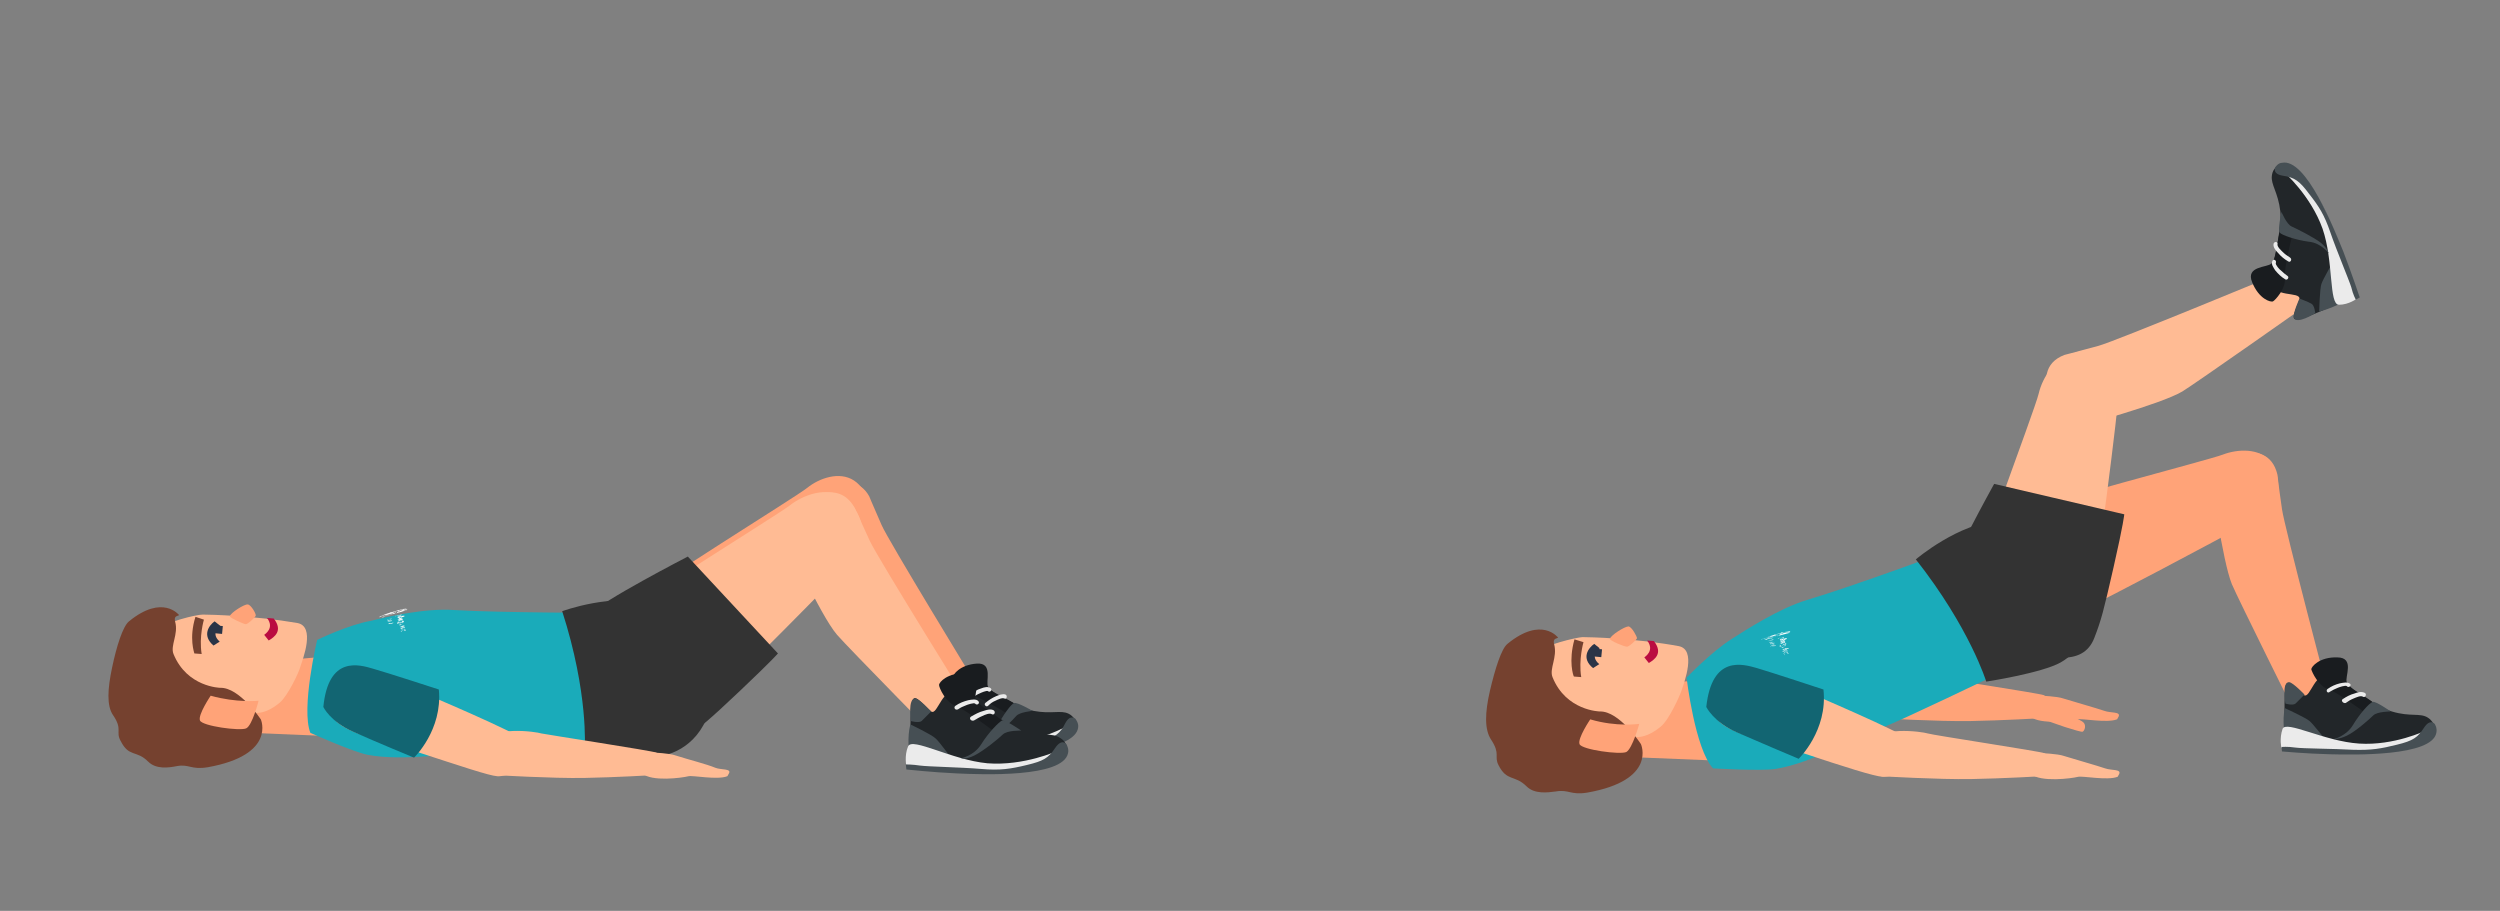 <svg xmlns="http://www.w3.org/2000/svg" xmlns:xlink="http://www.w3.org/1999/xlink" id="Vrstva_1" x="0px" y="0px" viewBox="0 0 443.8 161.7" style="enable-background:new 0 0 443.8 161.7;" xml:space="preserve"><rect x="0" y="0" width="443.8" height="161.7" fill="#808080" stroke="none"/><style type="text/css">	.st0{fill:#FFA378;}	.st1{fill:#222629;}	.st2{fill:#464F54;}	.st3{fill:#EBEBEB;}	.st4{fill:#191C1F;}	.st5{fill:#FFBB94;}	.st6{fill:#BA0C41;}	.st7{fill:#2A3447;}	.st8{fill:#75412F;}	.st9{fill:#1AABBA;}	.st10{fill:#333333;}	.st11{fill:#FFFFFF;}	.st12{fill:#126572;}</style><g>	<g>		<g>			<g>				<path class="st0" d="M115.9,118.9c0,0,2.8,0.1,3.9,0.5c2.5,0.8,5.4,1.5,7.1,2.2c1,0.4,2.9,0.1,2.4,1c-0.3,0.6-0.3,0.5-0.3,0.5     c-1.8,0.7-6.1-0.2-6.9,0c-1.2,0.3-6.5,1-8.2-0.5C113.1,121.7,111,119.6,115.9,118.9z"></path>			</g>		</g>	</g>	<g>		<g>			<path class="st0" d="M88,122.9c0,0,10.1,0.6,15.7,0.5s12.3-0.5,12.3-0.5s4-2.2,0.5-4c-0.6-0.3-19.5-3.2-20.4-3.4    c-0.9-0.3-9.1-1.5-10.2,1.9C84.7,121.3,88,122.9,88,122.9z"></path>		</g>	</g>	<g>		<g>			<g>				<g>					<path class="st0" d="M113.7,106.3c0.9-1.7,27.5-18,29.6-19.7s5.7-3,8.3-1.3s4.2,6.5,1.5,9.3c-8.4,8.8-22.5,22.7-23.6,23.6      C125.4,121.6,111.8,109.7,113.7,106.3z"></path>				</g>			</g>		</g>		<g>			<g>				<g>					<path class="st0" d="M154.3,88.1c0,0,0.4,1,2.2,5.1C157.6,95.8,173,121,173,121s2.1,5.4-4.6,4.4c0,0-15.5-16-17-17.9      c-2.6-3.2-7.9-15.2-8.5-16.3C142.4,90.1,150.8,81.8,154.3,88.1z"></path>				</g>			</g>		</g>		<g>			<g>				<g>					<g>						<path class="st1" d="M172.9,120.8c0.2,0,7.4,4.8,10.6,5.4c3.2,0.6,4.8-0.2,6.2,0.5s1.4,2.1,1.4,2.1s-6.8,3-12.1,3.6       c-5.2,0.6-7-1.2-8.7-1.2s-4,0.8-4.4,0.3s-1.1-7.1-0.8-8.3c0.3-1.2,2,0.9,3.2,1.5C169.5,125.2,169.7,120.2,172.9,120.8z"></path>					</g>				</g>			</g>			<g>				<g>					<g>						<path class="st2" d="M165.2,127.1c0,0,3.7,1.3,4.4,1.8s2.6,2.7,2.8,2.8s-6.9,0.2-6.9,0.2S164.9,129.3,165.2,127.1z"></path>					</g>				</g>			</g>			<g>				<g>					<g>						<path class="st3" d="M165.3,134c0,0-0.6-1.6-0.1-3.3c0.5-1.6,7.3,1.5,13.2,1.3c6-0.2,11.2-3.2,11.2-3.2s0.6,1.2-0.3,2.1       c-0.9,0.9-4.6,1.8-7,2.3C179.9,133.8,165.3,134,165.3,134z"></path>					</g>				</g>			</g>			<g>				<g>					<g>						<path class="st2" d="M190.9,127.6c0,0-0.9-0.9-1.8,0.8c-0.9,1.8-1.7,2.4-4.3,3.3c-2.6,0.9-4.2,1.4-7.4,1.5s-8.7,0.6-9.9,0.5       s-2.3,0.1-2.3,0.1l0.2,0.8c0,0,4.3,0,8.3-0.3c4.1-0.3,17.3-1,17.7-5.2C191.5,128.3,190.9,127.6,190.9,127.6z"></path>					</g>				</g>			</g>			<g>				<g>					<g>						<path class="st2" d="M168.4,124.6c0,0-1,1.2-1.4,1.7c-0.4,0.4-1.8,0.2-1.8,0.2s-0.9-3.7,0.4-3.7       C166.3,122.7,168.4,124.6,168.4,124.6z"></path>					</g>				</g>			</g>			<g>				<g>					<g>						<path class="st4" d="M178.5,126.5c0,0-4.7-2.9-6.3-3.2c-1.6-0.3-2.9-2.7-3-3.1s1.2-2.2,4.2-2.4c3-0.2,1.5,3.3,2,4.1       c0.4,0.8,1.9,1.5,3.5,2.3c1.5,0.8,2,1.3,1.9,1.4C180.6,125.7,178.5,126.5,178.5,126.5z"></path>					</g>				</g>			</g>			<g>				<g>					<g>						<path class="st2" d="M183.3,126.2c0,0-2.3,0.2-2.9,0.9c-0.6,0.7-2.9,3-4.2,3.9c-1.4,0.8-2.2,0.7-2.2,0.7s2.1-0.6,3-2.7       c1-2,2.5-4,3-4.2C180.6,124.6,183.3,126.2,183.3,126.2z"></path>					</g>				</g>			</g>			<g>				<g>					<g>						<path class="st3" d="M174.9,124.8c0.6-0.5,1.2-0.9,1.9-1.2c0.5-0.2,1.2-0.5,1.7-0.3c0.4,0.2,0.2,0.9-0.2,0.7       c-0.4-0.2-1.2,0.2-1.6,0.4c-0.5,0.2-0.9,0.5-1.3,0.9C175.1,125.6,174.6,125.1,174.9,124.8z"></path>					</g>				</g>			</g>			<g>				<g>					<g>						<path class="st3" d="M172.2,123.3c0.6-0.5,1.3-0.9,2-1.1c0.5-0.2,1.2-0.4,1.7,0c0.3,0.3-0.2,0.8-0.5,0.5       c-0.2-0.2-1.3,0.3-1.5,0.4c-0.5,0.2-0.9,0.5-1.3,0.8C172.4,124.1,171.9,123.6,172.2,123.3z"></path>					</g>				</g>			</g>		</g>		<g>			<g>				<g>					<path class="st0" d="M47.1,117.5c0.2,0,11.2-1,11.2-1s4.8,7.8,0.7,14.2l-14.4-0.6L47.1,117.5z"></path>				</g>			</g>		</g>		<g>			<g>				<g>					<path class="st5" d="M27.8,111.8c1.7-1.4,7-2.7,8.2-2.7c1.3,0,9.3,0.2,16.8,1.5c3.2,0.6,1,6.3,0.5,7.8      c-0.2,0.9-2.2,5.1-3.6,6.3c-3.3,2.8-5.4,1.6-5.4,1.6l1.6,4.1c0,0-3.2,4.8-11.3,5c-7.6,0.1-12.5-4-12.6-9.2      C21.8,120.8,25.3,113.9,27.8,111.8z"></path>				</g>			</g>		</g>		<g>			<g>				<g>					<g>						<g>							<path class="st6" d="M47.4,109.7c1.4,1.8-0.4,2.9-0.5,3l0.8,1c1-0.6,2.6-1.7,0.9-3.9L47.4,109.7z"></path>						</g>					</g>				</g>			</g>		</g>		<g>			<g>				<g>					<path class="st0" d="M40.8,109.4c0.1-0.6,2.6-2.2,3.2-2.1c0.6,0.1,1.5,1.7,1.4,2s-1.5,1.6-1.8,1.5      C43.3,110.8,40.8,109.7,40.8,109.4z"></path>				</g>			</g>		</g>		<g>			<g>				<g>					<g>						<path class="st7" d="M39,113.9c-1.7-1.5,0-2.7,0.1-2.8l-1-0.8c-1,0.7-2.3,2.5-0.2,4.3L39,113.9z"></path>					</g>				</g>			</g>		</g>		<g>			<g>				<g>											<rect x="38.1" y="111.1" transform="matrix(9.594847e-02 -0.995 0.995 9.594847e-02 -76.171 139.65)" class="st7" width="1.4" height="1.4"></rect>				</g>			</g>		</g>		<g>			<g>				<g>					<path class="st8" d="M34.7,109.5l1.5,0.5c0,0-0.9,3-0.4,6.1l-1.3-0.1C34.5,115.9,33.5,113.3,34.7,109.5z"></path>				</g>			</g>		</g>		<g>			<path class="st8" d="M39.1,122.1c0,0-5.9-0.1-8.3-6c-0.6-1.5,0.9-3.5,0.3-5.7c-0.3-1.1,0.4-1,0.7-1.2c0,0-2.9-3.8-8.9,1.1    c-1.1,0.9-2.2,4.4-3,8.2s-1,6.8,0.2,8.5c1.7,2.5,0.4,2.9,1.3,4.5c1.5,3,2.8,1.6,4.9,3.7c1.4,1.4,3.6,1.1,5.1,0.8    c2.2-0.4,2.5,0.7,5.5,0.2c12.2-2.2,9.4-8.5,9.4-8.5S42.5,122,39.1,122.1z"></path>		</g>		<g>			<g>				<g>					<path class="st0" d="M37.4,123.5c0,0-2.3,3.4-1.9,4.4c0.4,1,7.1,1.9,8.2,1.4c1.1-0.5,2.2-4.9,2.2-4.9S42,124.8,37.4,123.5z"></path>				</g>			</g>		</g>		<g>			<g>				<g>					<g>						<path class="st5" d="M105.6,112.7c1.1-2,32-21,34.5-22.9c2.5-2,6.7-3.5,9.7-1.5s4.9,7.5,1.8,10.8       c-9.7,10.2-26.2,26.5-27.5,27.5C119.2,130.6,103.4,116.7,105.6,112.7z"></path>					</g>				</g>			</g>			<g>				<g>					<g>						<path class="st5" d="M151.7,90.1c0,0,0.5,1.1,2.7,5.9c1.3,2.9,19.5,32.1,19.5,32.1s2.5,6.3-5.3,5.2c0,0-18.2-18.5-20-20.6       c-3.1-3.6-9.3-17.6-10-18.9C137.8,92.5,147.5,82.8,151.7,90.1z"></path>					</g>				</g>			</g>		</g>		<g>			<g>				<g>					<g>						<g>							<path class="st9" d="M56.3,113.6c0,0-2.9,12.2-1.2,16.5c0,0,7.6,3.4,10.2,3.9c6.5,1.2,14.6-0.4,20.2-0.3        c3.3,0,21.4-1.7,21.4-1.7s6.7-12.5,1.1-23.2c0,0-18.7,0-27.3-0.5c-5.2-0.4-12,1.2-14.8,1.9C61.8,110.9,56.3,113.6,56.3,113.6        z"></path>						</g>					</g>				</g>			</g>		</g>		<g>			<g>				<path class="st10" d="M99.8,108.5c0,0,9.2-3.4,16.2-1.2c4.8,1.5,11.1,8.3,10.5,15.7s-5.5,10.7-9.3,11.2s-13.4-1.4-13.4-1.4     S104.5,123.1,99.8,108.5z"></path>			</g>			<g>				<path class="st10" d="M121.8,130.9c2.6-1.9,3.8-2.8,9.6-8.3s6.7-6.6,6.7-6.6l-16-17.2c0,0-15.5,8-17.3,10.2     C103.1,111.1,112.7,137.4,121.8,130.9z"></path>			</g>		</g>		<g>			<g>				<g>					<g>						<path class="st1" d="M170.6,122.6c0.3,0.1,7.5,6,10.9,7.1c3.4,1.1,5.2,0.3,6.7,1.3c1.5,0.9,1.2,2.4,1.2,2.4s-7.7,2.5-13.5,2.5       c-5.7,0.1-7.4-2.1-9.2-2.3s-4.4,0.4-4.8-0.2c-0.4-0.6-0.4-7.8,0.1-9.1c0.5-1.3,2.1,1.2,3.3,2S167.2,121.6,170.6,122.6z"></path>					</g>				</g>			</g>			<g>				<g>					<g>						<path class="st2" d="M161.6,128.6c0,0,3.8,1.8,4.5,2.5c0.7,0.6,2.5,3.2,2.7,3.3c0.2,0.2-7.4-0.6-7.4-0.6       S161,130.9,161.6,128.6z"></path>					</g>				</g>			</g>			<g>				<g>					<g>						<path class="st3" d="M160.9,136c0,0-0.4-1.8,0.3-3.5s7.7,2.4,14.1,3c6.5,0.5,12.4-2.2,12.4-2.2s0.6,1.3-0.6,2.2       c-1.1,0.9-5.2,1.4-7.9,1.7C176.7,137.5,160.9,136,160.9,136z"></path>					</g>				</g>			</g>			<g>				<g>					<g>						<path class="st2" d="M189.3,132.1c0,0-0.8-1.1-2,0.7s-2.1,2.3-5,3s-4.7,1-8.2,0.7s-9.4-0.4-10.8-0.6c-1.3-0.2-2.5-0.2-2.5-0.2       l0.1,0.9c0,0,4.6,0.5,9,0.7s18.8,0.8,19.7-3.6C189.8,132.9,189.3,132.1,189.3,132.1z"></path>					</g>				</g>			</g>			<g>				<g>					<g>						<path class="st2" d="M165.3,126.3c0,0-1.2,1.2-1.7,1.7c-0.5,0.4-1.9,0-1.9,0s-0.6-4.1,0.8-4       C163.2,124,165.3,126.3,165.3,126.3z"></path>					</g>				</g>			</g>			<g>				<g>					<g>						<path class="st4" d="M176,129.5c0,0-4.7-3.6-6.4-4.2s-2.9-3.2-2.9-3.7s1.5-2.2,4.8-2.1s1.3,3.7,1.7,4.6s1.9,1.8,3.5,2.9       s2,1.6,1.9,1.7C178.4,128.9,176,129.5,176,129.5z"></path>					</g>				</g>			</g>			<g>				<g>					<g>						<path class="st2" d="M181.3,129.7c0,0-2.5-0.1-3.3,0.7c-0.7,0.7-3.4,2.9-5,3.7s-2.4,0.5-2.4,0.5s2.3-0.4,3.6-2.5       s3.2-4,3.7-4.2C178.4,127.7,181.3,129.7,181.3,129.7z"></path>					</g>				</g>			</g>			<g>				<g>					<g>						<path class="st3" d="M172.4,127.2c0.7-0.4,1.4-0.8,2.2-1c0.6-0.2,1.3-0.4,1.8-0.1c0.4,0.3,0.1,0.9-0.3,0.7       c-0.4-0.3-1.3,0.1-1.7,0.3c-0.5,0.2-1,0.5-1.5,0.8C172.4,128.1,171.9,127.5,172.4,127.2z"></path>					</g>				</g>			</g>			<g>				<g>					<g>						<path class="st3" d="M169.6,125.3c0.7-0.5,1.5-0.8,2.3-1c0.6-0.1,1.4-0.3,1.8,0.2c0.3,0.4-0.3,0.8-0.6,0.4       c-0.2-0.2-1.4,0.2-1.6,0.3c-0.5,0.2-1,0.4-1.4,0.7C169.6,126.2,169.2,125.6,169.6,125.3z"></path>					</g>				</g>			</g>		</g>		<path class="st11" d="M69.4,109.5l-1,0.3l0,0L69.4,109.5L69.4,109.5l-1,0.4l0,0L69.4,109.5L69.4,109.5l-1.1,0.4l0,0L69.4,109.5   l-1.1,0.3l0,0L69.4,109.5L69.4,109.5z"></path>		<path class="st11" d="M69.4,109.8C69.5,109.8,69.5,109.8,69.4,109.8C69.5,109.8,69.5,109.9,69.4,109.8c-0.1,0.1-0.2,0.2-0.3,0.2   s-0.3,0.1-0.3,0.1c-0.1,0-0.1,0-0.1,0s0-0.1,0.1-0.1s0.2-0.1,0.3-0.1C69.2,109.8,69.3,109.8,69.4,109.8z M68.8,110L68.8,110   C68.8,110.1,68.8,110.1,68.8,110c0.1,0.1,0.2,0.1,0.3,0c0.1,0,0.2-0.1,0.3-0.1s0.1,0,0.1-0.1c0,0,0,0-0.1,0s-0.1,0-0.3,0.1   C69,109.9,68.9,110,68.8,110z"></path>		<path class="st11" d="M69.5,110l-0.6,0.2l0,0l0,0l0,0h-0.1l0,0c0,0,0,0,0.1-0.1h-0.1l0,0L69.5,110L69.5,110z"></path>		<path class="st11" d="M68.8,110.3l-0.4,0.1l0,0l1.2-0.3l0,0l0,0c0,0,0,0.1-0.1,0.1s-0.2,0.1-0.3,0.1   C69,110.4,68.9,110.4,68.8,110.3C68.8,110.4,68.8,110.4,68.8,110.3C68.8,110.4,68.8,110.3,68.8,110.3z M68.9,110.3L68.9,110.3   L68.9,110.3L68.9,110.3C68.9,110.4,68.9,110.4,68.9,110.3c0.1,0.1,0.2,0.1,0.3,0c0.1,0,0.1,0,0.2,0h0.1c0,0,0,0,0.1,0l0,0l0,0   H68.9z"></path>		<path class="st11" d="M69.5,110.4L69.5,110.4L69.5,110.4C69.6,110.4,69.6,110.4,69.5,110.4C69.6,110.3,69.5,110.3,69.5,110.4   c-0.1-0.1-0.1-0.1-0.3,0l-0.4,0.1l0,0l0.4-0.1C69.4,110.4,69.5,110.3,69.5,110.4C69.6,110.3,69.6,110.3,69.5,110.4   C69.7,110.3,69.6,110.4,69.5,110.4L69.5,110.4L69.5,110.4l-0.7,0.2l0,0L69.5,110.4z"></path>		<path class="st11" d="M69,110.8L69,110.8L69,110.8C68.9,110.8,68.9,110.8,69,110.8C68.9,110.7,68.9,110.7,69,110.8   c-0.1-0.1,0-0.1,0.1-0.2c0.1,0,0.1,0,0.2,0h0.1c0,0,0,0,0.1,0s0.1,0,0.1,0c0.1,0,0.1,0,0.1,0l0,0c0,0,0,0,0-0.1h0.1l0,0l0,0   c0,0,0,0,0,0.1c0,0-0.1,0-0.2,0.1c-0.1,0-0.1,0-0.2,0h-0.1c0,0,0,0-0.1,0C69.2,110.7,69.2,110.7,69,110.8   C69,110.6,68.9,110.7,69,110.8C69,110.7,69,110.7,69,110.8z"></path>		<path class="st11" d="M70.8,109.3c-0.2,0.1-0.3,0.1-0.4,0.1s-0.2,0-0.2,0s0-0.1,0.1-0.1S70.5,109.2,70.8,109.3   c0.1-0.2,0.2-0.2,0.3-0.2s0.1,0,0.2,0c0,0,0,0.1-0.1,0.1C71.1,109.3,71,109.3,70.8,109.3z M70.7,109.2c-0.1,0-0.2,0.1-0.3,0.1   c-0.1,0-0.1,0-0.1,0.1c0,0,0,0,0.1,0C70.5,109.4,70.6,109.3,70.7,109.2c0.2,0.1,0.3,0,0.3,0c0.1,0,0.1,0,0.1-0.1c0,0,0,0-0.1,0   C71,109.1,70.9,109.2,70.7,109.2z"></path>		<path class="st11" d="M70.6,109.6L70.6,109.6C70.5,109.5,70.5,109.5,70.6,109.6C70.5,109.5,70.6,109.5,70.6,109.6   c0-0.1,0.1-0.1,0.2-0.2c0.1,0,0.1,0,0.2,0h0.1l0,0l0,0l0,0l0,0c0,0,0,0,0-0.1h0.2l0,0l0,0c0,0-0.1,0.1-0.2,0.1s-0.1,0-0.2,0h-0.1   l0,0l0,0l0,0l0,0c0,0,0,0,0,0.1L70.6,109.6z"></path>		<path class="st11" d="M71.3,109.6L71.3,109.6C71.2,109.5,71.2,109.5,71.3,109.6C71.2,109.5,71.2,109.5,71.3,109.6   c-0.1-0.1-0.1-0.1-0.2-0.1l0,0c0,0,0,0,0,0.1c0,0-0.1,0-0.2,0.1h-0.1l0,0h-0.2v-0.1l0,0l0,0c0,0,0,0,0.1-0.1c0,0,0.1-0.1,0.2-0.1   s0.2,0,0.2,0l0,0h0.1c0.1,0,0.1,0,0.1,0c0.1,0,0.1-0.1,0.2-0.1s0.1,0,0.2,0h0.1v0.1c0,0-0.1,0.1-0.2,0.1S71.3,109.6,71.3,109.6z    M71.4,109.4L71.4,109.4C71.4,109.5,71.4,109.5,71.4,109.4C71.5,109.5,71.5,109.5,71.4,109.4c0.2,0,0.2,0,0.2,0   S71.5,109.4,71.4,109.4C71.5,109.4,71.4,109.4,71.4,109.4z M70.7,109.6C70.7,109.6,70.7,109.6,70.7,109.6c0.2,0,0.2,0,0.2-0.1   C70.9,109.5,70.9,109.5,70.7,109.6C70.8,109.6,70.7,109.6,70.7,109.6z"></path>		<path class="st11" d="M71,109.7c0.3-0.1,0.4-0.1,0.4,0s-0.1,0.1-0.4,0.2c-0.1,0-0.2,0.1-0.3,0.1c-0.1,0-0.1,0-0.1,0s0-0.1,0.1-0.1   C70.8,109.8,70.9,109.7,71,109.7z M71,109.7c-0.1,0-0.1,0-0.2,0.1c0,0-0.1,0,0,0C70.8,109.8,70.8,109.8,71,109.7   C70.9,109.8,71,109.8,71,109.7c0.1,0,0.2,0,0.2,0h0.1c0,0,0,0-0.1,0C71.2,109.7,71.1,109.7,71,109.7z"></path>		<path class="st11" d="M71.1,109.9c0.3-0.1,0.4-0.1,0.4,0s-0.1,0.1-0.4,0.2c-0.1,0-0.2,0.1-0.3,0.1c-0.1,0-0.1,0-0.1,0   s0-0.1,0.1-0.1C70.8,109.9,70.9,109.9,71.1,109.9z M71.1,109.9c-0.1,0-0.1,0-0.2,0.1c0,0-0.1,0,0,0C70.9,110,70.9,110,71.1,109.9   C70.9,110,71,110,71.1,109.9c0.1,0,0.2,0,0.2,0h0.1c0,0,0,0-0.1,0S71.2,109.9,71.1,109.9z"></path>		<path class="st11" d="M70.4,110.4l0.3-0.1l0,0l0,0c0,0,0-0.1,0.1-0.1s0.2-0.1,0.3-0.1c0.1,0,0.3-0.1,0.3-0.1c0.1,0,0.1,0,0.1,0   s0,0,0,0.1l0,0l0,0L70.4,110.4L70.4,110.4z M71.4,110.1C71.4,110.1,71.3,110.1,71.4,110.1c-0.1,0-0.2,0-0.2,0   c-0.2,0-0.2,0.1-0.2,0.1l0,0L71.4,110.1L71.4,110.1L71.4,110.1z"></path>		<path class="st11" d="M71.3,110.4l-0.2,0.1v-0.1H71.3L71.3,110.4z"></path>		<path class="st11" d="M70.7,110.7h-0.2l0,0c0,0,0,0,0-0.1c0,0,0-0.1,0.1-0.1c0,0,0.1-0.1,0.2-0.1s0.2,0,0.2,0c0.1,0,0.1,0,0.1,0   h0.1c0,0,0,0,0.1,0s0.1,0,0.1-0.1c0,0,0,0,0-0.1h0.2l0,0c0,0,0.1,0,0.1,0.1c0,0,0,0.1-0.1,0.1s-0.1,0.1-0.3,0.1   c-0.1,0-0.2,0-0.2,0H71h-0.1c0,0,0,0-0.1,0C70.7,110.6,70.7,110.6,70.7,110.7C70.7,110.6,70.7,110.7,70.7,110.7z"></path>		<path class="st11" d="M70.9,110.7c0.1,0,0.2-0.1,0.3-0.1s0.3-0.1,0.3-0.1c0.1,0,0.1,0,0.1,0s0,0,0,0.1h-0.2l0,0c0,0,0,0-0.1,0   c0,0-0.1,0-0.2,0S71,110.6,70.9,110.7L70.9,110.7L70.9,110.7h-0.2l0,0C70.9,110.8,70.8,110.8,70.9,110.7   C70.8,110.7,70.9,110.7,70.9,110.7z"></path>		<path class="st11" d="M71.1,110.9L71.1,110.9L71.1,110.9L71.1,110.9c0.1,0,0.1,0,0.2,0l0.4-0.1l0,0l-0.4,0.1   c-0.1,0-0.2,0.1-0.3,0.1c-0.1,0-0.1,0-0.1,0s0,0,0-0.1l-0.4,0.1l0,0l1.1-0.3l0,0L71.1,110.9z"></path>		<path class="st11" d="M71.8,110.9l-1.1,0.3l0,0L71.8,110.9L71.8,110.9z"></path>		<path class="st11" d="M71,111.3C71,111.3,71,111.2,71,111.3C70.9,111.2,70.9,111.2,71,111.3L71,111.3L71,111.3L71,111.3   c0.1,0,0.1,0,0.2,0l0,0l0,0c0,0,0,0,0.1-0.1c0,0,0.1,0,0.2-0.1c0.2,0,0.3-0.1,0.3,0c0,0,0,0,0,0.1c0,0,0,0,0.1,0l0,0h-0.2l0,0   c0,0,0,0-0.1,0l-0.3,0.1C71.2,111.2,71.1,111.3,71,111.3z M71.4,111.1h0.2l0,0l0,0C71.6,111,71.6,111,71.4,111.1   C71.5,111.1,71.4,111.1,71.4,111.1L71.4,111.1z"></path>		<path class="st11" d="M71,111.4L71,111.4h-0.2l0,0H71L71,111.4l0.2-0.1l0,0l0.3-0.1c0.1,0,0.2,0,0.2-0.1h0.1l0,0h-0.2l0,0l0,0l0,0   c0,0,0,0-0.1,0l-0.3,0.1l0,0L71,111.4z"></path>		<path class="st11" d="M71.1,111.6L71.1,111.6h-0.2l0,0H71.1L71.1,111.6l0.2-0.1l0,0l0.3-0.1c0.1,0,0.2,0,0.2-0.1h0.1l0,0h-0.2l0,0   l0,0l0,0c0,0,0,0-0.1,0l-0.3,0.1l0,0L71.1,111.6z"></path>		<path class="st11" d="M71.6,111.5L71.6,111.5L71.6,111.5c-0.3,0.2-0.5,0.2-0.5,0.1C71.1,111.6,71.2,111.5,71.6,111.5   c0.1-0.1,0.2-0.1,0.2-0.1h0.1v0.1H71.6L71.6,111.5C71.7,111.5,71.7,111.5,71.6,111.5L71.6,111.5C71.7,111.5,71.6,111.5,71.6,111.5   z M71.4,111.5C71.3,111.5,71.3,111.5,71.4,111.5L71.4,111.5L71.4,111.5C71.3,111.5,71.4,111.6,71.4,111.5L71.4,111.5z"></path>		<path class="st11" d="M71.9,111.6l-0.5,0.1l0,0c0,0,0,0,0,0.1l-0.2,0.1c0,0,0,0,0.1-0.1h-0.1l0,0L71.9,111.6L71.9,111.6z"></path>		<path class="st11" d="M72,111.7l-0.3,0.1v-0.1H72L72,111.7z"></path>		<path class="st11" d="M71.3,112c0.1,0,0.2-0.1,0.3-0.1s0.3-0.1,0.3-0.1c0.1,0,0.1,0,0.1,0s0,0,0,0.1h-0.2l0,0c0,0,0,0-0.1,0   c0,0-0.1,0-0.2,0S71.4,111.9,71.3,112L71.3,112L71.3,112h-0.2l0,0C71.2,112.1,71.2,112.1,71.3,112C71.2,112,71.2,112,71.3,112z"></path>		<path class="st11" d="M71.4,112.1l0.4-0.2l0.2-0.1v0.1l-0.2,0.1v-0.1L71.4,112.1l-0.2,0.1v-0.1H71.4L71.4,112.1z"></path>		<g>			<path class="st11" d="M69.9,109c0.4-0.1,0.7-0.2,1-0.3c0.3-0.1,0.6-0.2,0.8-0.3c0.2-0.1,0.4-0.2,0.5-0.2s0.1-0.1,0.1-0.1l0,0    h-0.1c-0.2,0.1-0.4,0.1-0.7,0.2c-0.4,0.1-0.7,0.2-0.8,0.3l0,0c-0.1,0-0.2,0.1-0.2,0.1l0,0c0.1-0.1,0.1-0.1,0.1-0.1s-0.1,0-0.2,0    l0,0l0,0c0.1,0,0.2,0,0.4-0.1c0.1,0,0.3-0.1,0.4-0.1c0,0,0.1,0,0.1-0.1l0,0c0.1,0,0.1,0,0.3-0.1c0.2,0,0.4-0.1,0.6-0.2    c0.1,0,0.1,0,0.1,0l0,0h-0.1c-0.1,0-0.3,0.1-0.6,0.1c-0.2,0.1-0.5,0.1-0.8,0.2s-0.7,0.2-1,0.3c-0.4,0.1-0.7,0.2-1,0.3    c-0.3,0.1-0.6,0.2-0.8,0.3c-0.2,0.1-0.4,0.2-0.5,0.2c-0.1,0.1-0.2,0.1-0.2,0.1l0,0l0,0h0.1c0.3-0.1,1-0.3,1.1-0.4c0,0,0,0,0.1,0    c0.2-0.1,0.5-0.2,0.9-0.3c0.5-0.1,0.6-0.1,0.6-0.1l0,0l0,0h0.2c-0.1,0-0.2,0.1-0.3,0.1c-0.2,0.1-0.3,0.1-0.5,0.2    c-0.1,0-0.3,0.1-0.6,0.2c-0.2,0.1-0.3,0.1-0.3,0.1l-0.8,0.3h-0.1c0,0,0,0,0.1,0s0.3,0,0.4-0.1c0.2-0.1,0.5-0.1,0.8-0.2    C69.2,109.2,69.6,109.1,69.9,109z M69.9,109c-0.9,0.3-1.7,0.5-2.2,0.6l0.8-0.3c0.1,0,0.6-0.2,0.8-0.2C69.6,109,69.7,109,69.9,109    c0.3-0.2,0.4-0.2,0.4-0.3l0,0h-0.2c0,0-0.1,0-0.6,0.2c-0.2,0.1-0.4,0.1-0.6,0.2s-0.3,0.1-0.4,0.1c0,0,0,0-0.1,0s-0.7,0.2-1.1,0.4    l0,0c0-0.1,1.1-0.5,2.4-0.9c1.1-0.3,2-0.6,2.4-0.6c-0.2,0-0.4,0.1-0.5,0.2c-0.2,0-0.2,0.1-0.3,0.1c0,0,0,0-0.1,0l0,0l0,0    c0,0-0.1,0-0.2,0.1c0,0-0.2,0.1-0.3,0.1c-0.2,0.1-0.3,0.1-0.3,0.1l0,0l0,0h-0.1l0,0c0.2,0,0.3,0,0.1,0.1c-0.1,0-0.1,0,0,0    s0.2,0,0.4-0.1c0,0,0,0,0.1,0s0.4-0.1,0.7-0.2c0.2-0.1,0.5-0.1,0.7-0.2C72.1,108.3,71.1,108.6,69.9,109z"></path>		</g>		<g>			<path class="st11" d="M69,109c0.1,0,0.2-0.1,0.4-0.1c0.3-0.1,0.4-0.1,0.4-0.1l0,0c0.1,0,0.1,0,0.1-0.1l0,0c0,0,0,0-0.1,0    c0,0-0.1,0-0.4,0.1s-0.5,0.1-0.6,0.2c-0.1,0-0.2,0.1-0.2,0.1l0,0h-0.1c0,0,0.2,0,0.2-0.1l0,0C68.9,109,68.9,109,69,109z     M68.9,109L68.9,109C68.8,109,68.8,109,68.9,109C68.7,109.1,68.8,109,68.9,109C68.8,109,68.8,109,68.9,109    c0.1-0.1,0.3-0.1,0.5-0.2s0.3-0.1,0.3-0.1l0,0h-0.1c0,0,0,0-0.1,0c0,0-0.1,0-0.3,0.1C69.2,108.9,69.1,109,68.9,109L68.9,109z"></path>		</g>		<g>			<path class="st11" d="M70.9,108.4c0.1,0,0.2-0.1,0.2-0.1l0,0C71.1,108.3,71.1,108.3,70.9,108.4c0-0.1-0.1-0.1-0.2,0h-0.1h-0.1    l0,0C70.6,108.5,70.8,108.5,70.9,108.4z M70.9,108.4c0,0-0.2,0-0.2,0.1L70.9,108.4C70.8,108.4,70.8,108.4,70.9,108.4    C70.9,108.4,71,108.4,70.9,108.4C71,108.4,71,108.4,70.9,108.4C71,108.4,71,108.4,70.9,108.4C71,108.4,70.9,108.4,70.9,108.4z"></path>		</g>		<g>			<g>				<g>					<g>						<path class="st5" d="M116,133.6c0,0,2.8,0.1,3.9,0.5c2.5,0.8,5.4,1.5,7.1,2.2c1,0.4,2.9,0.1,2.4,1c-0.3,0.6-0.3,0.5-0.3,0.5       c-1.8,0.7-6.1-0.2-6.9,0c-1.2,0.3-6.5,1-8.2-0.5C113.1,136.4,111.1,134.3,116,133.6z"></path>					</g>				</g>			</g>			<g>				<g>					<path class="st5" d="M58.6,125.8c0.2,4,7.8,5.2,15.5,7.7s12.7,4.2,14.2,4.3s7.1-1.4,4.2-6.7c-0.5-0.9-17-8-18.5-8.5      C72.4,121.9,57.9,113.1,58.6,125.8z"></path>				</g>			</g>			<g>				<g>					<path class="st5" d="M88,137.6c0,0,10.1,0.6,15.7,0.5s12.3-0.5,12.3-0.5s4-2.2,0.5-4c-0.6-0.3-19.5-3.2-20.4-3.4      c-0.9-0.3-9.1-1.5-10.2,1.9C84.7,136,88,137.6,88,137.6z"></path>				</g>			</g>			<g>				<g>					<path class="st12" d="M57.4,125.5c0,0,1.2,2.6,5.3,4.4c4,1.8,10.8,4.6,10.8,4.6s5.1-4.9,4.4-12.1c0,0-9.2-3-11.7-3.7      C63.8,118,58.3,116.3,57.4,125.5z"></path>				</g>			</g>		</g>	</g></g><g>	<g>		<g>			<g>				<path class="st0" d="M362.3,123.5c0,0,2.9,0.1,4,0.5c2.6,0.8,5.5,1.6,7.3,2.2c1.1,0.4,2.9,0.1,2.5,1c-0.3,0.6-0.3,0.5-0.3,0.5     c-1.8,0.7-6.2-0.2-7,0c-1.2,0.3-6.6,1-8.4-0.5C359.4,126.3,357.3,124.2,362.3,123.5z"></path>			</g>		</g>	</g>	<g>		<g>			<path class="st0" d="M333.9,127.5c0,0,10.2,0.6,15.9,0.5c5.7-0.1,12.5-0.5,12.5-0.5s4.1-2.3,0.5-4.1c-0.6-0.3-19.8-3.2-20.7-3.5    c-0.9-0.3-9.2-1.5-10.3,2C330.5,125.9,333.9,127.5,333.9,127.5z"></path>		</g>	</g>	<g>		<g>			<g>				<g>					<path class="st0" d="M359.9,90.9c1.4-1.3,32.1-9.2,34.7-10.2c2.6-1,6.5-1.2,8.4,1.2c2,2.4,2.2,7.6-1.3,9.5      c-10.8,6-28.7,15.3-30,15.9C366.6,109.3,357,93.6,359.9,90.9z"></path>				</g>			</g>		</g>		<g>			<g>				<g>					<path class="st0" d="M404.3,84.3c0,0,0.1,1.2,0.8,6.1c0.4,3,8.7,34.5,8.7,34.5s0.6,6.3-5.7,3.1c0,0-10.9-21.9-11.9-24.3      c-1.7-4.2-3.6-18.5-3.9-19.9C392,82.3,402.5,76.5,404.3,84.3z"></path>				</g>			</g>		</g>		<g>			<g>				<g>					<g>						<path class="st1" d="M414.1,119.8c0.2,0.1,7.3,5.6,10.5,6.5c3.3,1,5,0.2,6.4,1.1c1.4,0.9,1.2,2.3,1.2,2.3s-7.3,2.5-12.8,2.7       c-5.5,0.2-7.1-1.9-8.9-2c-1.8-0.2-4.2,0.5-4.6-0.1c-0.4-0.6-0.5-7.4-0.1-8.7c0.5-1.3,2,1.1,3.2,1.8       C410.2,124.1,410.8,118.9,414.1,119.8z"></path>					</g>				</g>			</g>			<g>				<g>					<g>						<path class="st2" d="M405.6,125.7c0,0,3.7,1.7,4.4,2.3c0.7,0.6,2.5,3,2.7,3.1c0.2,0.2-7.1-0.4-7.1-0.4       S405.1,127.9,405.6,125.7z"></path>					</g>				</g>			</g>			<g>				<g>					<g>						<path class="st3" d="M405,132.8c0,0-0.4-1.7,0.2-3.4c0.6-1.6,7.4,2.2,13.6,2.6c6.2,0.4,11.8-2.3,11.8-2.3s0.6,1.3-0.5,2.1       c-1.1,0.8-5,1.4-7.5,1.8C420.2,133.9,405,132.8,405,132.8z"></path>					</g>				</g>			</g>			<g>				<g>					<g>						<path class="st2" d="M432.2,128.5c0,0-0.8-1-1.9,0.7c-1.1,1.7-1.9,2.3-4.8,3c-2.8,0.7-4.5,1-7.8,0.9c-3.3-0.2-9-0.2-10.3-0.4       c-1.3-0.2-2.4-0.1-2.4-0.1l0.1,0.8c0,0,4.4,0.4,8.6,0.5c4.2,0.1,18,0.4,18.8-3.8C432.7,129.2,432.2,128.5,432.2,128.5z"></path>					</g>				</g>			</g>			<g>				<g>					<g>						<path class="st2" d="M409.1,123.3c0,0-1.2,1.2-1.6,1.6c-0.5,0.4-1.8,0-1.8,0s-0.7-3.9,0.7-3.8       C407.1,121.2,409.1,123.3,409.1,123.3z"></path>					</g>				</g>			</g>			<g>				<g>					<g>						<path class="st4" d="M419.4,126.2c0,0-4.6-3.4-6.2-3.9c-1.6-0.5-2.8-3-2.9-3.5c0-0.4,1.4-2.2,4.6-2.1c3.2,0,1.3,3.5,1.7,4.4       c0.4,0.9,1.8,1.7,3.4,2.7c1.5,1,2,1.5,1.9,1.6C421.7,125.6,419.4,126.2,419.4,126.2z"></path>					</g>				</g>			</g>			<g>				<g>					<g>						<path class="st2" d="M424.4,126.3c0,0-2.4,0-3.1,0.7c-0.7,0.7-3.2,2.9-4.7,3.6c-1.5,0.7-2.3,0.6-2.3,0.6s2.2-0.5,3.4-2.5       c1.2-2,2.9-3.9,3.5-4.1C421.7,124.4,424.4,126.3,424.4,126.3z"></path>					</g>				</g>			</g>			<g>				<g>					<g>						<path class="st3" d="M415.9,124.1c0.6-0.4,1.3-0.8,2.1-1c0.5-0.2,1.2-0.4,1.8-0.1c0.4,0.2,0.1,0.9-0.3,0.7       c-0.4-0.3-1.2,0.1-1.7,0.3c-0.5,0.2-1,0.5-1.4,0.8C415.9,124.9,415.5,124.3,415.9,124.1z"></path>					</g>				</g>			</g>			<g>				<g>					<g>						<path class="st3" d="M413.2,122.3c0.7-0.5,1.4-0.8,2.2-1c0.6-0.1,1.3-0.3,1.8,0.1c0.3,0.3-0.3,0.8-0.6,0.4       c-0.2-0.2-1.4,0.2-1.6,0.3c-0.5,0.2-0.9,0.4-1.4,0.7C413.2,123.2,412.8,122.6,413.2,122.3z"></path>					</g>				</g>			</g>		</g>		<g>			<g>				<g>					<path class="st0" d="M292.1,121.6c0.2,0,11.3-1,11.3-1s4.9,7.9,0.8,14.4l-14.6-0.6L292.1,121.6z"></path>				</g>			</g>		</g>		<g>			<g>				<g>					<path class="st5" d="M272.5,115.9c1.7-1.4,7.1-2.7,8.4-2.8c1.3,0,9.5,0.2,17.1,1.6c3.2,0.6,1,6.4,0.5,7.9      c-0.3,0.9-2.2,5.2-3.7,6.4c-3.4,2.8-5.5,1.6-5.5,1.6l1.6,4.1c0,0-3.2,4.9-11.5,5.1c-7.7,0.1-12.7-4.1-12.8-9.4      C266.5,125,270,118,272.5,115.9z"></path>				</g>			</g>		</g>		<g>			<g>				<g>					<g>						<g>							<path class="st6" d="M292.4,113.7c1.4,1.8-0.4,2.9-0.5,3l0.8,1c1-0.6,2.6-1.7,0.9-3.9L292.4,113.7z"></path>						</g>					</g>				</g>			</g>		</g>		<g>			<g>				<g>					<path class="st0" d="M285.8,113.4c0.1-0.6,2.6-2.2,3.3-2.2c0.6,0.1,1.5,1.8,1.5,2.1c-0.1,0.3-1.5,1.6-1.8,1.5      C288.3,114.8,285.7,113.7,285.8,113.4z"></path>				</g>			</g>		</g>		<g>			<g>				<g>					<g>						<path class="st7" d="M283.9,117.9c-1.8-1.5,0-2.8,0.1-2.8l-1-0.8c-1,0.7-2.4,2.5-0.2,4.3L283.9,117.9z"></path>					</g>				</g>			</g>		</g>		<g>			<g>				<g>											<rect x="283" y="115.1" transform="matrix(9.594979e-02 -0.995 0.995 9.594979e-02 141.189 387.067)" class="st7" width="1.4" height="1.4"></rect>				</g>			</g>		</g>		<g>			<g>				<g>					<path class="st8" d="M279.5,113.5l1.6,0.5c0,0-0.9,3.1-0.4,6.2l-1.3-0.1C279.3,120,278.4,117.4,279.5,113.5z"></path>				</g>			</g>		</g>		<g>			<path class="st8" d="M284,126.3c0,0-6-0.1-8.4-6.1c-0.6-1.5,0.9-3.5,0.3-5.8c-0.3-1.1,0.4-1,0.7-1.2c0,0-2.9-3.9-9,1.1    c-1.1,0.9-2.2,4.5-3.1,8.3c-0.9,3.9-1,6.9,0.2,8.7c1.7,2.6,0.5,2.9,1.3,4.5c1.5,3,2.9,1.7,5,3.8c1.4,1.4,3.7,1.1,5.2,0.9    c2.3-0.4,2.6,0.7,5.6,0.2c12.4-2.2,9.5-8.6,9.5-8.6S287.5,126.2,284,126.3z"></path>		</g>		<g>			<g>				<g>					<path class="st0" d="M282.3,127.7c0,0-2.3,3.4-1.9,4.4c0.4,1,7.2,1.9,8.3,1.4c1.1-0.6,2.3-5,2.3-5S287,129.1,282.3,127.7z"></path>				</g>			</g>		</g>		<g>			<g>				<g>					<g>						<path class="st5" d="M349.1,107.5c-0.3-2.1,12.1-34.6,12.8-37.6c0.7-3,3-6.6,6.5-6.8c3.4-0.2,8.1,2.9,7.7,7.2       c-1.4,13.4-4.5,35.4-4.8,37C369.9,113.2,349.7,111.9,349.1,107.5z"></path>					</g>				</g>			</g>			<g>				<g>					<g>						<path class="st5" d="M366.5,63c0,0,1.2-0.3,6-1.6c3-0.8,33.4-13.4,33.4-13.4s6.3-1.4,4.1,5.8c0,0-20.3,14.3-22.6,15.7       c-3.9,2.3-18.1,6.1-19.4,6.5C366.6,76.5,359,65.8,366.5,63z"></path>					</g>				</g>			</g>		</g>		<g>			<g>				<g>					<g>						<g>							<path class="st9" d="M299.4,120.3c0,0,1.5,12.7,4.7,16.1c0,0,8.4,0.5,11.1,0.1c6.7-1.1,13.8-5.5,19.1-7.4        c3.2-1.2,19.8-9.2,19.8-9.2s2-14.3-7.1-22.5c0,0-17.8,6.6-26.2,9.1c-5,1.5-11,5.4-13.5,7        C303.7,115.8,299.4,120.3,299.4,120.3z"></path>						</g>					</g>				</g>			</g>		</g>		<g>			<g>				<path class="st10" d="M340.1,99.3c0,0,7.6-6.5,15-6.9c5.1-0.3,13.5,4,15.5,11.2c2,7.2-1.4,12.1-4.8,14     c-3.4,1.9-13.2,3.4-13.2,3.4S349.7,111.5,340.1,99.3z"></path>			</g>			<g>				<path class="st10" d="M371.8,113.2c1.2-3.1,1.6-4.6,3.4-12.5s1.9-9.4,1.9-9.4L354,85.9c0,0-8.6,15.5-8.9,18.4     C344.8,107.2,367.8,123.9,371.8,113.2z"></path>			</g>		</g>		<g>			<g>				<g>					<g>						<path class="st1" d="M402.9,49.7c0-0.3,2.3-8.9,1.9-12.2c-0.4-3.4-1.7-4.7-1.5-6.3c0.2-1.7,1.6-2,1.6-2s5.2,5.8,7.5,10.8       c2.3,5,1,7.3,1.6,9c0.5,1.7,2.1,3.7,1.7,4.3c-0.4,0.6-6.7,3.4-8,3.4c-1.3,0.1,0.2-2.3,0.5-3.6       C408.4,51.6,403.4,53.1,402.9,49.7z"></path>					</g>				</g>			</g>			<g>				<g>					<g>						<path class="st2" d="M411.7,55.3c0,0,0.1-4.1,0.4-4.9c0.3-0.9,1.8-3.4,1.9-3.7c0.1-0.2,2.4,6.7,2.4,6.7S413.9,54.8,411.7,55.3       z"></path>					</g>				</g>			</g>			<g>				<g>					<g>						<path class="st3" d="M418.4,53c0,0-1.4,1.1-3.2,1.1c-1.8,0-0.9-7.7-2.9-13.5c-2.1-5.9-6.8-10-6.8-10s0.9-1,2.1-0.4       c1.2,0.6,3.3,4,4.6,6.2C413.6,38.6,418.4,53,418.4,53z"></path>					</g>				</g>			</g>			<g>				<g>					<g>						<path class="st2" d="M403.9,29.7c0,0-0.6,1.2,1.4,1.5c2,0.3,2.9,0.9,4.6,3.2c1.8,2.3,2.7,3.7,3.8,6.9c1.1,3.2,3.3,8.4,3.7,9.7       c0.3,1.3,0.8,2.2,0.8,2.2l0.7-0.4c0,0-1.4-4.2-2.9-8.1c-1.6-3.9-6.6-16.7-10.9-15.8C404.4,28.9,403.9,29.7,403.9,29.7z"></path>					</g>				</g>			</g>			<g>				<g>					<g>						<path class="st2" d="M408.2,53c0,0,1.6,0.6,2.1,0.9c0.6,0.3,0.7,1.7,0.7,1.7s-3.3,2.1-3.8,0.8C407,55.6,408.2,53,408.2,53z"></path>					</g>				</g>			</g>			<g>				<g>					<g>						<path class="st4" d="M406.8,42.3c0,0-1.4,5.5-1.2,7.2c0.2,1.7-1.7,3.8-2.1,4c-0.4,0.2-2.5-0.4-3.7-3.4       c-1.2-2.9,2.7-2.6,3.4-3.3c0.7-0.7,0.9-2.4,1.2-4.2c0.3-1.8,0.6-2.4,0.8-2.4C405.3,40.5,406.8,42.3,406.8,42.3z"></path>					</g>				</g>			</g>			<g>				<g>					<g>						<path class="st2" d="M405,37.6c0,0,0.9,2.2,1.8,2.6c0.9,0.4,3.9,1.9,5.2,2.9c1.3,1.1,1.4,1.9,1.4,1.9s-1.3-1.9-3.6-2.1       c-2.3-0.3-4.8-1.2-5.1-1.6C404.3,40.9,405,37.6,405,37.6z"></path>					</g>				</g>			</g>			<g>				<g>					<g>						<path class="st3" d="M406.2,46.4c-0.7-0.4-1.3-0.9-1.8-1.5c-0.4-0.4-0.9-1-0.8-1.6c0.1-0.5,0.8-0.4,0.7,0       c-0.1,0.5,0.6,1.1,0.9,1.4c0.4,0.4,0.8,0.7,1.3,1C407,46,406.6,46.7,406.2,46.4z"></path>					</g>				</g>			</g>			<g>				<g>					<g>						<path class="st3" d="M405.7,49.6c-0.7-0.4-1.3-1-1.8-1.6c-0.3-0.5-0.8-1.1-0.5-1.7c0.2-0.4,0.8-0.1,0.6,0.4       c-0.1,0.3,0.7,1.2,0.9,1.3c0.4,0.4,0.8,0.7,1.2,1C406.4,49.2,406.1,49.8,405.7,49.6z"></path>					</g>				</g>			</g>		</g>		<path class="st11" d="M314.8,113.5l-1,0.3l0,0L314.8,113.5l0,0.1l-1,0.3l0,0l1-0.3l0,0l-1.1,0.3l0,0l1-0.3l-1,0.2l0,0L314.8,113.5   L314.8,113.5z"></path>		<path class="st11" d="M314.8,113.8c0.1,0,0.1,0,0.1,0c0,0,0,0.1-0.1,0.1s-0.2,0.1-0.3,0.1c-0.2,0-0.3,0.1-0.3,0.1   c-0.1,0-0.1,0-0.1,0c0,0,0-0.1,0.1-0.1c0.1,0,0.2-0.1,0.3-0.1C314.6,113.8,314.7,113.8,314.8,113.8z M314.2,114   C314.2,114,314.2,114,314.2,114C314.2,114.1,314.2,114.1,314.2,114c0.1,0.1,0.2,0.1,0.3,0c0.1,0,0.2-0.1,0.3-0.1s0.1,0,0.1-0.1   c0,0,0,0-0.1,0c-0.1,0-0.1,0-0.3,0.1C314.3,113.9,314.3,114,314.2,114z"></path>		<path class="st11" d="M314.9,114l-0.6,0.2l0,0c0,0,0,0,0,0s0,0,0,0l-0.1,0c0,0,0,0,0,0c0,0,0,0,0.1-0.1l-0.1,0l0,0L314.9,114   L314.9,114z"></path>		<path class="st11" d="M314.2,114.3l-0.4,0.1l0,0l1.2-0.3l0,0c0,0,0,0,0,0c0,0,0,0.1-0.1,0.1c-0.1,0-0.2,0.1-0.3,0.1   C314.4,114.4,314.3,114.4,314.2,114.3C314.2,114.4,314.2,114.4,314.2,114.3C314.1,114.4,314.2,114.3,314.2,114.3z M314.3,114.3   L314.3,114.3C314.3,114.3,314.3,114.3,314.3,114.3C314.2,114.3,314.2,114.3,314.3,114.3C314.2,114.4,314.3,114.4,314.3,114.3   c0.1,0.1,0.2,0.1,0.3,0c0.1,0,0.1,0,0.2,0c0,0,0.1,0,0.1,0c0,0,0,0,0.1,0c0,0,0,0,0,0c0,0,0,0,0,0L314.3,114.3z"></path>		<path class="st11" d="M314.9,114.4L314.9,114.4C314.9,114.4,314.9,114.4,314.9,114.4C315,114.4,315,114.4,314.9,114.4   C315,114.3,314.9,114.3,314.9,114.4c-0.1-0.1-0.1-0.1-0.3,0l-0.4,0.1l0,0l0.4-0.1c0.2,0,0.3-0.1,0.3-0.1c0.1,0,0.1,0,0.1,0   C315,114.3,315,114.4,314.9,114.4l0.1,0l0,0l-0.8,0.2l0,0L314.9,114.4z"></path>		<path class="st11" d="M314.4,114.8L314.4,114.8L314.4,114.8c-0.1,0-0.1,0-0.1,0C314.2,114.7,314.3,114.7,314.4,114.8   c-0.1-0.1,0-0.1,0.1-0.2c0.1,0,0.1,0,0.2,0c0,0,0.1,0,0.1,0s0,0,0.1,0s0.1,0,0.1,0c0.1,0,0.1,0,0.1,0c0,0,0,0,0,0c0,0,0,0,0-0.1   l0.1,0l0,0c0,0,0,0,0,0c0,0,0,0,0,0.1c0,0-0.1,0-0.2,0.1c-0.1,0-0.1,0-0.2,0s-0.1,0-0.1,0c0,0,0,0-0.1,0c0,0,0,0-0.1,0   C314.4,114.6,314.3,114.7,314.4,114.8C314.3,114.7,314.4,114.7,314.4,114.8z"></path>		<path class="st11" d="M316.2,113.3c-0.2,0.1-0.3,0.1-0.4,0.1c-0.1,0-0.2,0-0.2,0s0-0.1,0.1-0.1c0.1,0,0.2-0.1,0.4-0.1   c0.2-0.1,0.3-0.1,0.4-0.1c0.1,0,0.1,0,0.2,0c0,0,0,0.1-0.1,0.1C316.5,113.2,316.4,113.3,316.2,113.3z M316.1,113.2   c-0.1,0-0.2,0.1-0.3,0.1c-0.1,0-0.1,0-0.1,0.1s0,0,0.1,0c0.1,0,0.2,0,0.3-0.1c0.1,0,0.2-0.1,0.3-0.1c0.1,0,0.1,0,0.1-0.1   c0,0,0,0-0.1,0C316.4,113.1,316.3,113.1,316.1,113.2z"></path>		<path class="st11" d="M316,113.6L316,113.6C315.9,113.5,315.9,113.5,316,113.6c-0.1-0.1,0-0.1,0-0.1c0,0,0.1,0,0.2-0.1   c0.1,0,0.1,0,0.2,0c0,0,0.1,0,0.1,0c0,0,0,0,0,0c0,0,0,0,0,0c0,0,0,0,0,0c0,0,0,0,0,0c0,0,0,0,0-0.1l0.2,0l0,0c0,0,0,0,0,0   c0,0-0.1,0.1-0.2,0.1c-0.1,0-0.1,0-0.2,0c0,0-0.1,0-0.1,0c0,0,0,0,0,0c0,0,0,0,0,0c0,0,0,0,0,0c0,0,0,0,0,0c0,0,0,0,0,0.1   L316,113.6z"></path>		<path class="st11" d="M316.7,113.6C316.7,113.6,316.7,113.5,316.7,113.6C316.7,113.5,316.7,113.5,316.7,113.6   c-0.1-0.1-0.1-0.1-0.1-0.1c0,0,0,0-0.1,0c0,0,0,0,0,0c0,0,0,0.1,0,0.1c0,0-0.1,0-0.2,0.1c0,0-0.1,0-0.1,0l0,0l-0.2,0l0-0.1l0,0   c0,0,0,0,0,0c0,0,0,0,0.1-0.1c0,0,0.1-0.1,0.2-0.1c0.1,0,0.2,0,0.2,0l0,0c0,0,0.1,0,0.1,0c0.1,0,0.1,0,0.1,0   c0.1,0,0.1-0.1,0.2-0.1c0.1,0,0.1,0,0.2,0c0,0,0.1,0,0.1,0c0,0,0,0.1,0,0.1c0,0-0.1,0.1-0.2,0.1   C316.8,113.6,316.8,113.6,316.7,113.6z M316.8,113.4L316.8,113.4C316.9,113.5,316.9,113.5,316.8,113.4   C316.9,113.5,316.9,113.5,316.8,113.4c0.2,0,0.2,0,0.2,0C317,113.4,317,113.4,316.8,113.4C316.9,113.4,316.9,113.4,316.8,113.4z    M316.1,113.6c0,0,0,0,0.1,0c0.1,0,0.1,0,0.1-0.1c0,0,0,0-0.1,0C316.2,113.6,316.1,113.6,316.1,113.6z"></path>		<path class="st11" d="M316.4,113.7c0.3-0.1,0.4-0.1,0.4,0c0,0.1-0.1,0.1-0.4,0.2c-0.1,0-0.2,0.1-0.3,0.1s-0.1,0-0.1,0   c0,0,0-0.1,0.1-0.1S316.3,113.7,316.4,113.7z M316.4,113.7c-0.1,0-0.1,0-0.2,0.1c0,0-0.1,0,0,0c0,0,0,0,0.1,0   C316.3,113.8,316.4,113.8,316.4,113.7c0.1,0,0.2,0,0.2,0c0,0,0.1,0,0.1,0c0,0,0,0-0.1,0C316.6,113.7,316.5,113.7,316.4,113.7z"></path>		<path class="st11" d="M316.5,113.9c0.3-0.1,0.4-0.1,0.4,0c0,0.1-0.1,0.1-0.4,0.2c-0.1,0-0.2,0.1-0.3,0.1s-0.1,0-0.1,0   c0,0,0-0.1,0.1-0.1S316.3,113.9,316.5,113.9z M316.5,113.9c-0.1,0-0.1,0-0.2,0.1c0,0-0.1,0,0,0c0,0,0,0,0.1,0   C316.4,114,316.4,114,316.5,113.9c0.1,0,0.2,0,0.2,0c0,0,0.1,0,0.1,0c0,0,0,0-0.1,0C316.6,113.9,316.6,113.9,316.5,113.9z"></path>		<path class="st11" d="M315.8,114.4l0.3-0.1l0,0c0,0,0,0,0,0c0,0,0-0.1,0.1-0.1c0.1,0,0.2-0.1,0.3-0.1c0.1,0,0.3-0.1,0.3-0.1   c0.1,0,0.1,0,0.1,0c0,0,0,0,0,0.1l0,0l0,0L315.8,114.4L315.8,114.4z M316.8,114.1C316.8,114.1,316.8,114.1,316.8,114.1   c-0.1,0-0.2,0-0.2,0c-0.2,0-0.2,0.1-0.2,0.1c0,0,0,0,0,0L316.8,114.1L316.8,114.1C316.8,114.1,316.8,114.1,316.8,114.1z"></path>		<path class="st11" d="M316.7,114.4l-0.2,0.1l0-0.1l0.2-0.1L316.7,114.4z"></path>		<path class="st11" d="M316.2,114.7l-0.2,0.1l0,0c0,0,0,0-0.1-0.1c0,0,0-0.1,0.1-0.1c0.1,0,0.1-0.1,0.2-0.1c0.1,0,0.2,0,0.2,0   s0.1,0,0.1,0c0,0,0.1,0,0.1,0c0,0,0,0,0.1,0c0.1,0,0.1-0.1,0.1-0.1c0,0,0,0,0-0.1l0.2-0.1l0,0c0,0,0.1,0,0.1,0.1   c0,0,0,0.1-0.1,0.1s-0.1,0.1-0.3,0.1c-0.1,0-0.2,0-0.2,0c0,0-0.1,0-0.1,0c0,0-0.1,0-0.1,0c0,0,0,0-0.1,0   C316.1,114.6,316.1,114.6,316.2,114.7C316.1,114.6,316.1,114.7,316.2,114.7z"></path>		<path class="st11" d="M316.3,114.7c0.1,0,0.2-0.1,0.3-0.1c0.1,0,0.3-0.1,0.3-0.1c0.1,0,0.1,0,0.1,0c0,0,0,0,0,0.1l-0.2,0l0,0   c0,0,0,0-0.1,0c0,0-0.1,0-0.2,0c-0.1,0-0.1,0-0.2,0.1c0,0,0,0,0,0c0,0,0,0,0,0l-0.2,0l0,0C316.3,114.8,316.3,114.8,316.3,114.7   C316.3,114.8,316.3,114.7,316.3,114.7z"></path>		<path class="st11" d="M316.5,114.9L316.5,114.9C316.5,114.9,316.5,114.9,316.5,114.9C316.5,114.9,316.5,114.9,316.5,114.9   c0.1,0,0.1,0,0.2,0l0.4-0.1l0,0l-0.4,0.1c-0.1,0-0.2,0.1-0.3,0.1c-0.1,0-0.1,0-0.1,0c0,0,0,0,0-0.1L316,115l0,0l1.1-0.3l0,0   L316.5,114.9z"></path>		<path class="st11" d="M317.2,114.9l-1.1,0.3l0,0L317.2,114.9L317.2,114.9z"></path>		<path class="st11" d="M316.5,115.3C316.4,115.3,316.4,115.3,316.5,115.3c-0.1-0.1-0.1-0.1,0-0.1l0.2,0l0,0.1c0,0,0,0,0,0   c0,0,0,0,0.1,0l0.1,0l0,0c0,0,0,0,0.1-0.1c0,0,0.1,0,0.2-0.1c0.2,0,0.3-0.1,0.3,0c0,0,0,0,0,0.1c0,0,0,0,0.1,0c0,0,0,0,0,0l-0.2,0   c0,0,0,0,0,0c0,0,0,0-0.1,0l-0.3,0.1C316.6,115.3,316.5,115.3,316.5,115.3z M316.9,115.1l0.2,0l0,0c0,0,0,0,0,0   C317,115,317,115,316.9,115.1C316.9,115.1,316.9,115.1,316.9,115.1L316.9,115.1z"></path>		<path class="st11" d="M316.5,115.4L316.5,115.4l-0.2,0l0,0L316.5,115.4l0-0.1l0.2,0l0,0l0.3-0.1c0.1,0,0.2,0,0.2-0.1   c0,0,0.1,0,0.1,0c0,0,0,0,0,0l-0.2,0l0,0c0,0,0,0,0,0s0,0,0,0s0,0-0.1,0l-0.3,0.1l0,0L316.5,115.4z"></path>		<path class="st11" d="M316.5,115.6L316.5,115.6l-0.2,0l0,0L316.5,115.6l0-0.1l0.2,0l0,0l0.3-0.1c0.1,0,0.2,0,0.2-0.1   c0,0,0.1,0,0.1,0c0,0,0,0,0,0l-0.2,0l0,0c0,0,0,0,0,0c0,0,0,0,0,0s0,0-0.1,0l-0.3,0.1l0,0L316.5,115.6z"></path>		<path class="st11" d="M317,115.5l0,0.1l-0.2,0c-0.2,0.1-0.4,0.1-0.4,0C316.5,115.6,316.6,115.6,317,115.5c0.1-0.1,0.2-0.1,0.2-0.1   s0.1,0,0.1,0c0,0,0,0.1,0,0.1l-0.2,0l0,0c0,0,0,0,0-0.1c0,0,0,0,0,0S317.1,115.5,317,115.5z M316.8,115.6c-0.1,0-0.1,0-0.1,0   c0,0,0,0,0,0c0,0,0,0,0,0C316.7,115.6,316.8,115.6,316.8,115.6L316.8,115.6z"></path>		<path class="st11" d="M317.4,115.6l-0.5,0.1l0,0c0,0,0,0,0,0.1l-0.2,0.1c0,0,0-0.1,0.1-0.1l-0.1,0l0,0L317.4,115.6L317.4,115.6z"></path>		<path class="st11" d="M317.4,115.7l-0.3,0.1l0-0.1L317.4,115.7L317.4,115.7z"></path>		<path class="st11" d="M316.7,116c0.1,0,0.2-0.1,0.3-0.1c0.1,0,0.3-0.1,0.3-0.1c0.1,0,0.1,0,0.1,0c0,0,0,0,0,0.1l-0.2,0l0,0   c0,0,0,0-0.1,0c0,0-0.1,0-0.2,0c-0.1,0-0.1,0-0.2,0.1c0,0,0,0,0,0c0,0,0,0,0,0l-0.2,0l0,0C316.6,116.1,316.6,116.1,316.7,116   C316.6,116,316.6,116,316.7,116z"></path>		<path class="st11" d="M316.9,116.2l0.4-0.2l0.2-0.1l0,0.1l-0.2,0.1l0-0.1L316.9,116.2l-0.2,0.1l0-0.1L316.9,116.2L316.9,116.2z"></path>		<g>			<path class="st11" d="M315.3,113c0.4-0.1,0.7-0.2,1-0.3c0.3-0.1,0.6-0.2,0.8-0.3c0.2-0.1,0.4-0.2,0.6-0.2c0.1,0,0.1-0.1,0.1-0.1    c0,0,0,0,0,0c0,0-0.1,0-0.1,0c-0.2,0.1-0.4,0.1-0.7,0.2c-0.4,0.1-0.7,0.2-0.8,0.3c0,0,0,0,0,0c-0.1,0-0.2,0.1-0.2,0.1    c0,0,0,0,0,0c0.1-0.1,0.1-0.1,0.1-0.1c0,0-0.1,0-0.2,0c0,0,0,0,0,0c0,0,0,0,0,0c0.1,0,0.2-0.1,0.4-0.1c0.1,0,0.3-0.1,0.4-0.1    c0,0,0.1,0,0.2-0.1c0,0,0,0,0,0c0.1,0,0.1,0,0.3-0.1c0.2,0,0.4-0.1,0.6-0.2c0.1,0,0.1,0,0.1,0c0,0,0,0,0,0c0,0-0.1,0-0.1,0    c-0.1,0-0.3,0.1-0.6,0.1c-0.2,0.1-0.5,0.1-0.9,0.2c-0.3,0.1-0.7,0.2-1,0.3c-0.4,0.1-0.7,0.2-1,0.3c-0.3,0.1-0.6,0.2-0.8,0.3    c-0.2,0.1-0.4,0.2-0.6,0.2c-0.1,0.1-0.2,0.1-0.2,0.1c0,0,0,0,0,0c0,0,0,0,0,0c0,0,0.1,0,0.1,0c0.3-0.1,1-0.3,1.2-0.4    c0,0,0,0,0.1,0c0.2-0.1,0.5-0.2,0.9-0.3c0.5-0.1,0.6-0.1,0.6-0.1l0,0l0,0c0,0,0.2,0,0.2,0c-0.1,0-0.2,0.1-0.3,0.1    c-0.2,0.1-0.3,0.1-0.5,0.2c-0.1,0-0.3,0.1-0.6,0.2c-0.2,0.1-0.3,0.1-0.3,0.1l-0.8,0.3l-0.1,0c0,0,0,0,0.1,0c0.1,0,0.3,0,0.4-0.1    c0.2-0.1,0.5-0.1,0.9-0.2C314.6,113.2,315,113.1,315.3,113z M315.3,113c-0.9,0.3-1.8,0.5-2.2,0.6l0.8-0.3c0.1,0,0.6-0.2,0.8-0.2    c0.3-0.1,0.4-0.1,0.6-0.2c0.3-0.1,0.4-0.1,0.4-0.2c0,0,0,0,0,0c0,0-0.2,0-0.2,0c0,0-0.1,0-0.6,0.2c-0.2,0.1-0.4,0.1-0.7,0.2    c-0.2,0.1-0.3,0.1-0.4,0.1c0,0,0,0-0.1,0c-0.1,0-0.7,0.2-1.1,0.4c0,0,0,0,0,0c0-0.1,1.1-0.5,2.5-0.9c1.1-0.3,2.1-0.6,2.4-0.6    c-0.2,0.1-0.4,0.1-0.5,0.2c-0.2,0-0.2,0.1-0.3,0.1c0,0,0,0-0.1,0l0,0l0,0c0,0-0.1,0-0.2,0.1c0,0-0.2,0.1-0.3,0.1    c-0.2,0.1-0.3,0.1-0.3,0.1l0,0l0,0c0,0-0.1,0-0.1,0c0,0,0,0,0,0c0.2,0,0.3,0,0.1,0.1c-0.1,0-0.1,0,0,0c0.1,0,0.2,0,0.4-0.1    c0,0,0,0,0.1,0c0.1,0,0.4-0.1,0.8-0.2c0.3-0.1,0.5-0.1,0.7-0.2C317.5,112.2,316.5,112.6,315.3,113z"></path>		</g>		<g>			<path class="st11" d="M314.4,113c0.1,0,0.2-0.1,0.4-0.1c0.3-0.1,0.4-0.1,0.4-0.1c0,0,0,0,0,0c0.1,0,0.1,0,0.1-0.1c0,0,0,0,0,0    c0,0,0,0-0.1,0c0,0-0.1,0-0.4,0.1c-0.3,0.1-0.5,0.1-0.6,0.2c-0.1,0-0.2,0.1-0.2,0.1l0,0c0,0-0.1,0-0.1,0c0,0,0.2,0,0.2-0.1    c0,0,0,0,0,0C314.3,113,314.3,113,314.4,113z M314.3,113C314.3,113,314.2,113,314.3,113c-0.1,0-0.1,0-0.1,0    C314.1,113,314.1,113,314.3,113C314.2,113,314.2,113,314.3,113c0.1-0.1,0.3-0.1,0.6-0.2c0.2-0.1,0.3-0.1,0.3-0.1c0,0,0,0,0,0    c0,0-0.1,0-0.1,0c0,0,0,0-0.1,0c0,0-0.1,0-0.3,0.1C314.6,112.9,314.4,112.9,314.3,113C314.3,113,314.3,113,314.3,113z"></path>		</g>		<g>			<path class="st11" d="M316.3,112.4c0.1,0,0.2-0.1,0.2-0.1c0,0,0,0,0,0c0,0,0,0-0.1,0c-0.1,0-0.2,0-0.3,0.1c0,0-0.1,0-0.1,0    c0,0-0.1,0-0.1,0c0,0,0,0,0,0C316.1,112.5,316.2,112.4,316.3,112.4z M316.3,112.4c0,0-0.2,0-0.2,0.1c0,0,0.1,0,0.1,0    C316.2,112.4,316.2,112.4,316.3,112.4C316.3,112.4,316.4,112.4,316.3,112.4C316.4,112.4,316.4,112.4,316.3,112.4    C316.4,112.4,316.4,112.4,316.3,112.4C316.4,112.4,316.4,112.4,316.3,112.4z"></path>		</g>		<g>			<g>				<g>					<g>						<path class="st5" d="M362.4,133.7c0,0,2.9,0.1,4,0.5c2.6,0.8,5.5,1.6,7.3,2.2c1.1,0.4,2.9,0.1,2.5,1c-0.3,0.6-0.3,0.5-0.3,0.5       c-1.8,0.7-6.2-0.2-7,0c-1.2,0.3-6.6,1-8.4-0.5C359.5,136.5,357.4,134.5,362.4,133.7z"></path>					</g>				</g>			</g>			<g>				<g>					<path class="st5" d="M304.1,125.8c0.2,4.1,7.9,5.2,15.7,7.8c7.8,2.6,12.9,4.2,14.4,4.3c1.5,0.1,7.2-1.5,4.3-6.8      c-0.5-0.9-17.2-8.1-18.8-8.7C318.1,121.9,303.4,112.9,304.1,125.8z"></path>				</g>			</g>			<g>				<g>					<path class="st5" d="M334,137.8c0,0,10.2,0.6,15.9,0.5c5.7-0.1,12.5-0.5,12.5-0.5s4.1-2.3,0.5-4.1c-0.6-0.3-19.8-3.2-20.7-3.5      c-0.9-0.3-9.2-1.5-10.3,2C330.7,136.1,334,137.8,334,137.8z"></path>				</g>			</g>			<g>				<g>					<path class="st12" d="M302.9,125.5c0,0,1.3,2.7,5.4,4.5c4.1,1.8,11,4.7,11,4.7s5.2-5,4.4-12.3c0,0-9.4-3.1-11.8-3.8      C309.4,117.9,303.9,116.2,302.9,125.5z"></path>				</g>			</g>		</g>	</g>	<g>		<g>			<g>				<g>					<path class="st0" d="M366.5,126.6c0,0,2.7,1.1,3.3,1.6c0.6,0.5,0.3,1.5-0.1,1.7c-0.4,0.1-5.7-1.6-7-2.3      C361.4,126.8,366.5,126.6,366.5,126.6z"></path>				</g>			</g>		</g>	</g></g></svg>